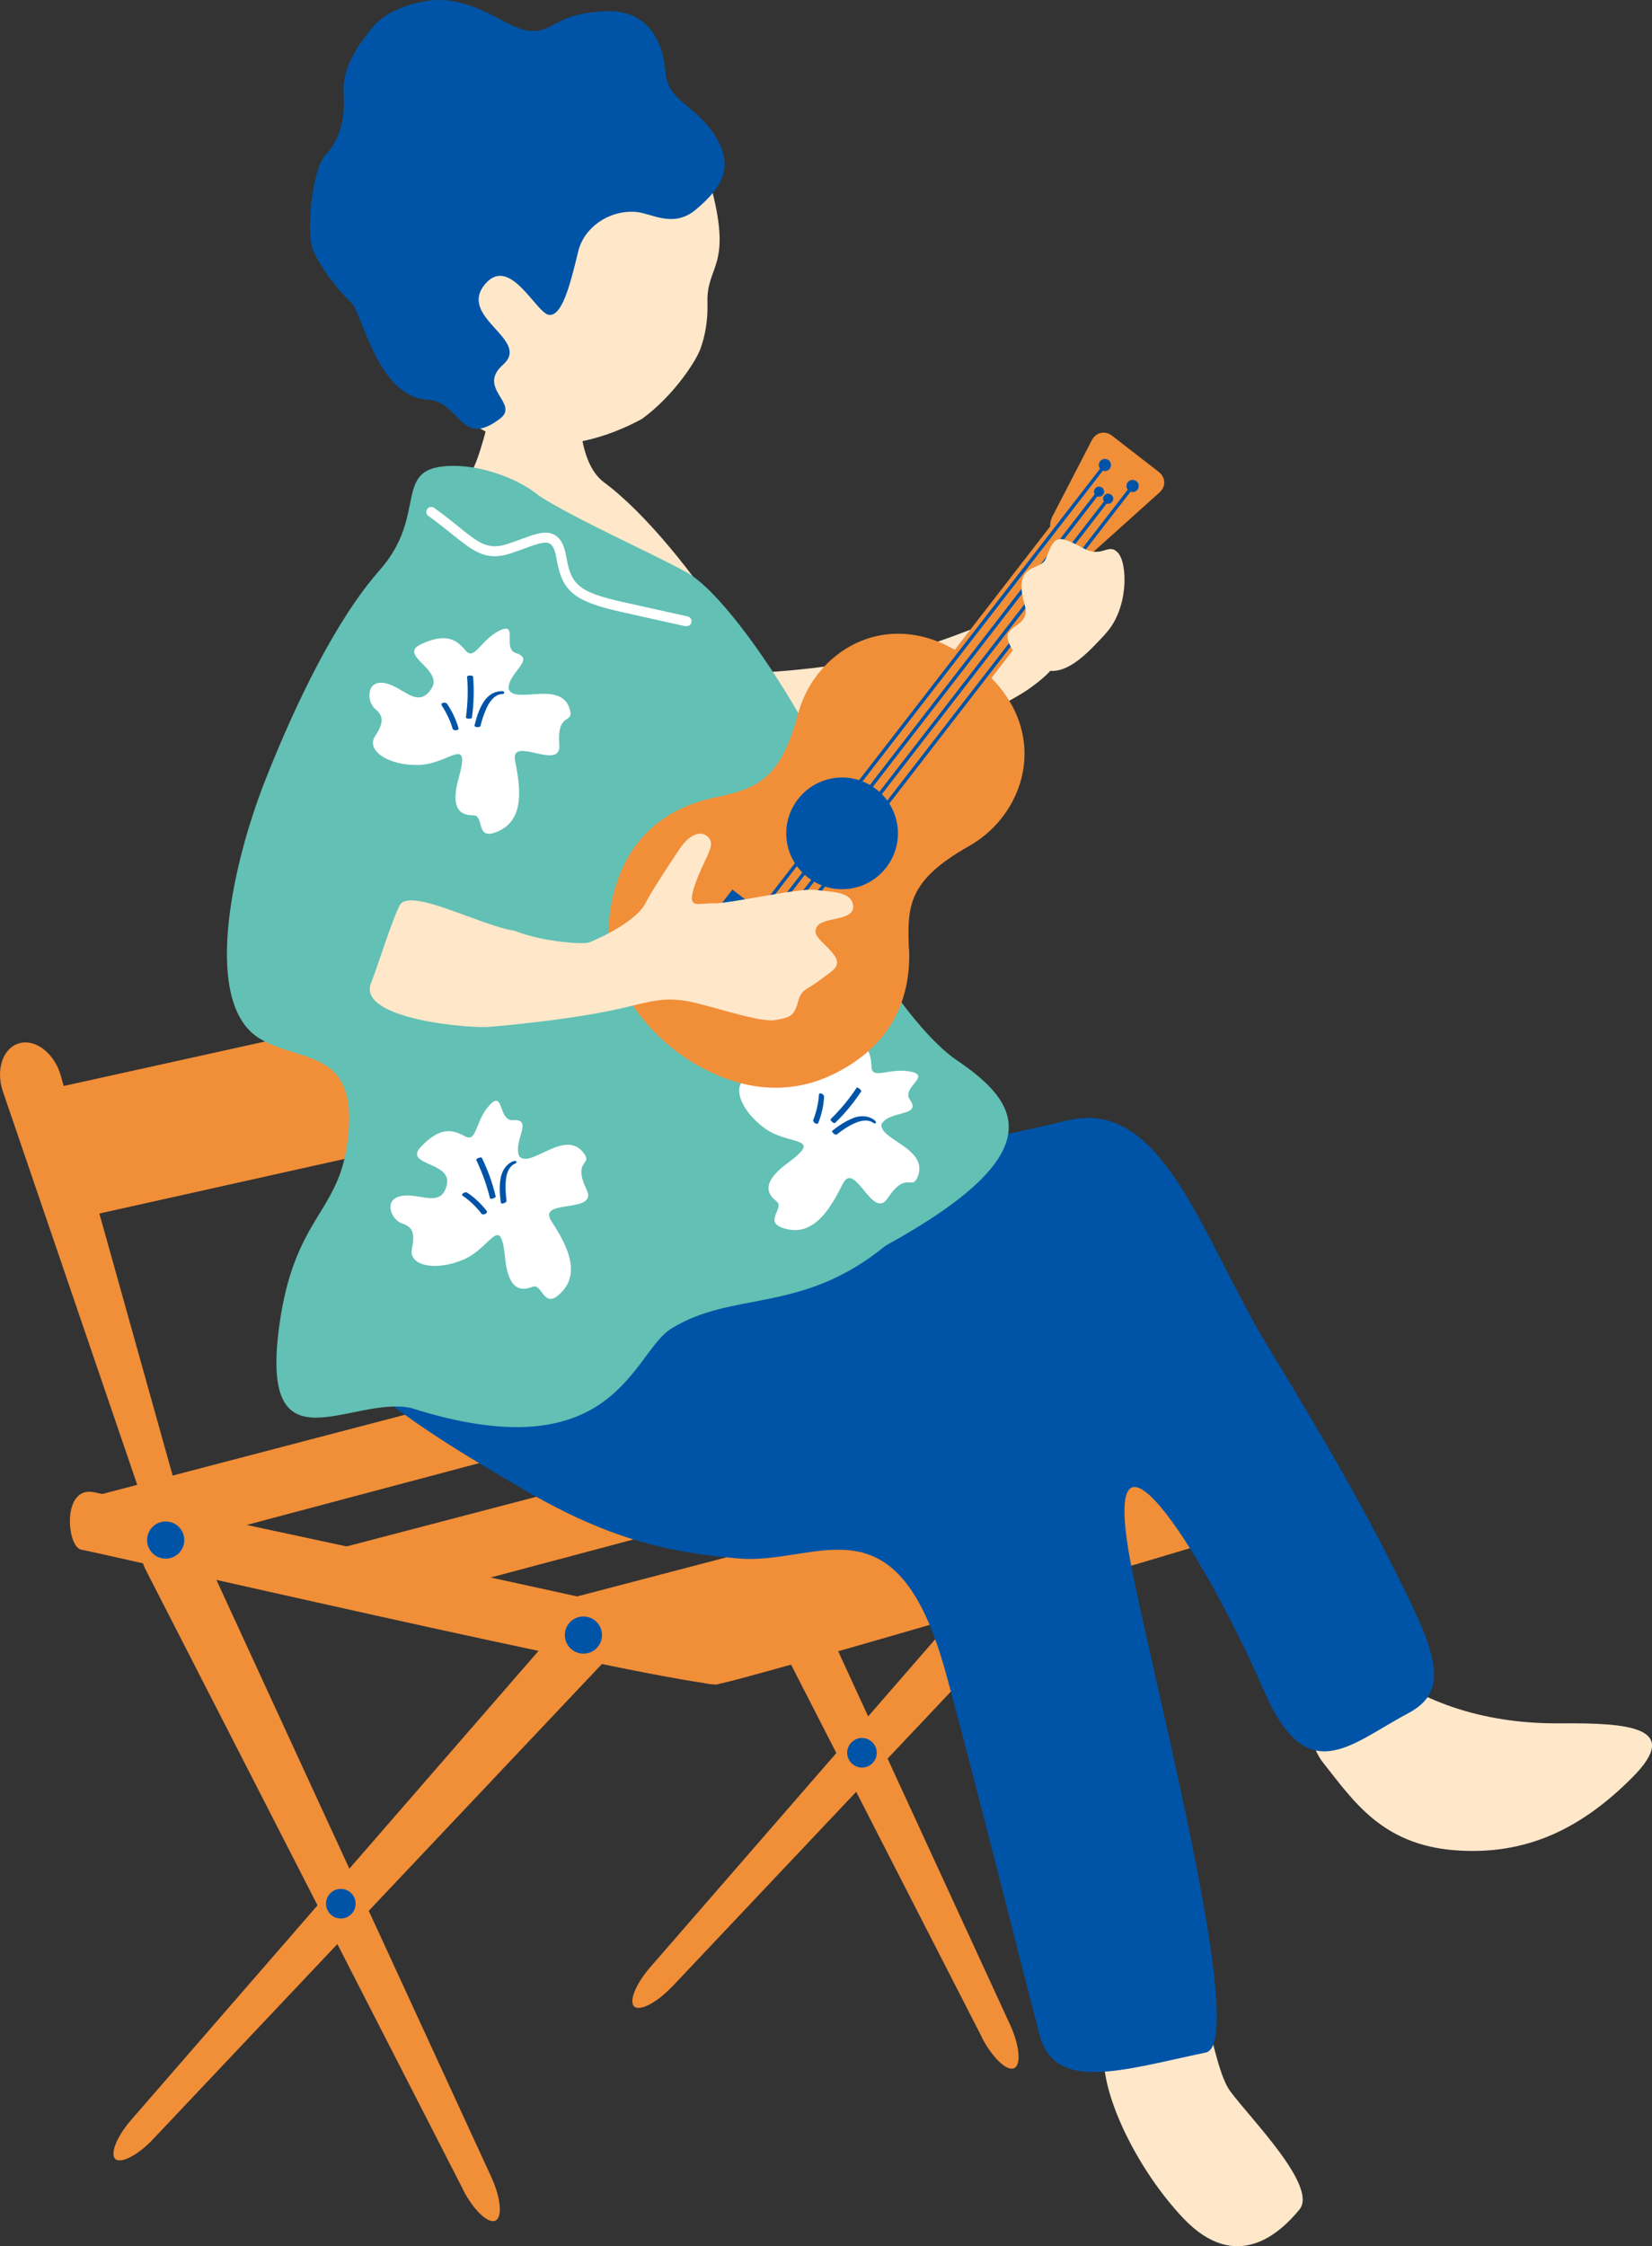 
<svg class="event_ttl_dec comingsoon_ttl_dec_6" id="_レイヤー_2" data-name="レイヤー 2" xmlns="http://www.w3.org/2000/svg" viewBox="0 0 96.02 130.52">
  <rect x="0" y="0" width="96.02" height="130.52" fill="#333333" stroke="none"/>
  <defs>
    <style>
      .comingsoon_ttl_dec_6-cls-1 {
        fill: #ffe7ca;
      }

      .comingsoon_ttl_dec_6-cls-1, .comingsoon_ttl_dec_6-cls-2, .comingsoon_ttl_dec_6-cls-3, .comingsoon_ttl_dec_6-cls-4, .comingsoon_ttl_dec_6-cls-5 {
        stroke-width: 0px;
      }

      .comingsoon_ttl_dec_6-cls-2 {
        fill: #62c0b4;
      }

      .comingsoon_ttl_dec_6-cls-3 {
        fill: #0054a7;
      }

      .comingsoon_ttl_dec_6-cls-4 {
        fill: #f18e38;
      }

      .comingsoon_ttl_dec_6-cls-5 {
        fill: #fff;
      }
    </style>
  </defs>
  <g>
    <polygon class="comingsoon_ttl_dec_6-cls-4" points="35.61 63.87 4.14 70.88 1.14 63.67 33.97 56.42 35.61 63.87"/>
    <path class="comingsoon_ttl_dec_6-cls-4" d="M10.6,93.96c.42,1.27,1.93.7,1.57-.59L3.53,62.49c-.37-1.28-1.45-2.13-2.4-1.87-.95.26-1.39,1.51-.97,2.78l10.44,30.56Z"/>
    <path class="comingsoon_ttl_dec_6-cls-4" d="M41.77,87.48c.42,1.27,1.93.7,1.57-.59l-8.63-30.88c-.37-1.28-1.45-2.13-2.4-1.87s-1.39,1.51-.97,2.78l10.44,30.56Z"/>
    <path class="comingsoon_ttl_dec_6-cls-4" d="M39.05,115.45c-.87.92-1.85,1.43-2.18,1.15-.33-.29.07-1.3.9-2.26l25.01-28.78c.83-.95,2.08-1.23,2.78-.62s.57,1.86-.3,2.78l-26.21,27.74Z"/>
    <path class="comingsoon_ttl_dec_6-cls-4" d="M57.05,118.36c.61,1.19,1.46,2.01,1.89,1.82s.32-1.34-.24-2.55l-16.88-36.66c-.56-1.21-1.76-1.88-2.66-1.48-.9.4-1.14,1.7-.53,2.89l18.43,35.98Z"/>
    <path class="comingsoon_ttl_dec_6-cls-4" d="M8.89,124.31c-.87.92-1.85,1.43-2.18,1.15-.33-.29.07-1.3.9-2.26l25.01-28.79c.83-.95,2.08-1.23,2.78-.62.7.61.57,1.86-.3,2.78l-26.21,27.74Z"/>
    <path class="comingsoon_ttl_dec_6-cls-4" d="M26.9,127.22c.61,1.19,1.46,2.01,1.89,1.82s.32-1.34-.24-2.55l-16.88-36.66c-.56-1.21-1.76-1.88-2.66-1.48s-1.14,1.7-.53,2.89l18.43,35.98Z"/>
    <polygon class="comingsoon_ttl_dec_6-cls-4" points="45.92 76.35 5.65 86.89 14.12 88.67 52.97 78.34 45.92 76.35"/>
    <polygon class="comingsoon_ttl_dec_6-cls-4" points="58.37 79.86 18.04 90.41 26.51 92.2 65.42 81.84 58.37 79.86"/>
    <polygon class="comingsoon_ttl_dec_6-cls-4" points="30.93 93.45 39.4 95.23 77.22 85.17 70.16 83.18 30.93 93.45"/>
    <path class="comingsoon_ttl_dec_6-cls-4" d="M5.51,86.72c1.47.34,33.89,7.19,35.7,7.83.91.33,1.11,3.39.39,3.33-4.61-.42-36.02-7.7-36.87-7.83-.85-.13-1.17-3.78.78-3.33Z"/>
    <path class="comingsoon_ttl_dec_6-cls-4" d="M39.87,94.94s34.85-9.79,36.12-10.08c1.27-.29,3.23,1.86,2.15,2.35-1.08.49-35.57,10.67-36.55,10.67s-1.44-.49-1.93-1.17c-.49-.69-.69-1.37.2-1.76Z"/>
    <path class="comingsoon_ttl_dec_6-cls-3" d="M10.71,89.49c0,.59-.48,1.08-1.08,1.08s-1.08-.48-1.08-1.08.48-1.08,1.08-1.08,1.08.48,1.08,1.08Z"/>
    <circle class="comingsoon_ttl_dec_6-cls-3" cx="33.91" cy="95.01" r="1.08"/>
    <circle class="comingsoon_ttl_dec_6-cls-3" cx="19.81" cy="110.62" r=".86"/>
    <path class="comingsoon_ttl_dec_6-cls-3" d="M50.96,101.85c0,.48-.39.86-.86.86s-.86-.39-.86-.86.39-.86.86-.86.86.39.86.86Z"/>
  </g>
  <g>
    <path class="comingsoon_ttl_dec_6-cls-1" d="M39.1,39.12c5.48.25,11.06-.49,14.59-1.57s6.66-2.94,6.95-1.57c.29,1.37,2.25,1.86-.78,4.01-3.03,2.15-14,6.07-18.01,6.56-4.01.49-4.89-7.54-2.74-7.44Z"/>
    <path class="comingsoon_ttl_dec_6-cls-1" d="M28.77,22.73c.24.03,4.57-.28,4.87-.28.06.55-.26,4.29,1.47,5.58,4.76,3.52,11.61,14.36,10.84,16.82-.25,1.3-11.25,6.03-13.84,5.79-2.78-.26-10.54,3.19-11.88-.03-3.11-7.48,1.14-15.49,7.09-23.07.6-.77,1.4-4.45,1.44-4.8Z"/>
    <g>
      <path class="comingsoon_ttl_dec_6-cls-1" d="M24.2,20.69c1.53,3.2,4.16,4.94,6.47,5.14s4.54-.35,6.63-1.48c1.7-1.22,3.06-3.18,3.4-4.05.3-.8.45-1.76.42-2.7-.07-2.19,1.42-2.02.27-6.52-.35-1.37-2.7-7.7-8.91-8.58-5.45-.77-11.47,11.51-8.27,18.2Z"/>
      <path class="comingsoon_ttl_dec_6-cls-3" d="M31.49,1.75c-.75.12-1.13.07-2.39-.61-1.26-.68-2.7-1.33-4.25-1.09-1.54.24-2.58.84-3.09,1.42-.51.59-1.91,2.24-1.79,3.92.12,1.68-.29,2.79-1.06,3.63-.77.83-1.12,4.48-.73,5.46.38.99,1.53,2.47,2.21,3.07.68.6,1.52,5.5,4.44,5.67,1.96.11,1.92,2.87,4.23,1.11,1.17-.89-1.38-1.76.18-3.14,1.66-1.47-2.72-2.75-1.02-4.71,1.45-1.66,2.97,1.78,3.71,1.82.71.04,1.16-1.52,1.68-3.7.33-1.36,1.74-2.38,3.3-2.29.94.05,2.21,1.01,3.57-.16,1.36-1.16,2.28-2.37,1.09-4.25-1.19-1.88-2.77-1.99-2.89-3.72-.13-1.72-.98-3.6-3.4-3.53s-2.91.83-3.79,1.09Z"/>
    </g>
    <path class="comingsoon_ttl_dec_6-cls-1" d="M68.26,113.7c1.7.18,2.08,6.23,3.24,7.81,1.16,1.58,5.12,5.54,4.03,6.88-1.1,1.34-3.65,3.76-6.74.52-3.08-3.24-5.38-8.48-4.4-10.45s3.87-4.76,3.87-4.76Z"/>
    <path class="comingsoon_ttl_dec_6-cls-1" d="M79.3,96.29c-2.14,1.4-4.11,3.98-2.37,6.17s3.39,4.71,7.58,5.05c4.19.34,7.41-1.26,10.36-4.22,2.95-2.96-.25-3.18-4.2-3.15s-7.95-.96-11.37-3.85Z"/>
    <path class="comingsoon_ttl_dec_6-cls-3" d="M33.19,71.43c4.07,0,6.77,2.37,11.56-.83,5.32-3.56,10.96-3.92,17.23-5.48,5.64-1.41,7.84,6.76,11.75,13.18,4.05,6.66,6.2,10.52,8.35,15.01,1.77,3.7,1.7,5.22-.26,6.26-3.38,1.8-5.85,4.44-8.35-1.31-3.69-8.47-9.75-17.63-7.7-7.18,1.44,7.31,6.79,27.67,4.31,28.19-4.86,1.02-8.77,2.34-9.66-1.04-1-3.81-4.13-16.28-5.48-21.14-2.87-10.31-7.44-6.13-12.01-6.53-4.29-.37-7.7-1.17-12.79-4.18-3.9-2.3-15.79-9.01-11.49-13.18,3.63-3.52,10.48-1.78,14.54-1.78Z"/>
    <g>
      <path class="comingsoon_ttl_dec_6-cls-2" d="M16.23,77.06c.85-6.25,3.37-6.53,3.94-10.51.82-5.7-2.6-4.72-5.06-6.19-3.33-1.99-1.73-9.83.29-14.98,1.81-4.59,4.16-9.41,6.66-12.24,2.94-3.33.58-6.07,4.31-6.07,1.76,0,3.82.78,4.99,1.76,2.15,1.37,6.36,3.23,8.52,4.41,3.46,1.89,10.96,14.79,9.55,16.66-1.7,2.25,3.39,9.82,6.17,11.7,3.65,2.47,5.73,5.36-4.12,10.78-4.91,4.01-8.82,2.58-12.46,4.82-2.28,1.4-3.22,8.4-15.11,4.62-3.49-.77-8.85,3.84-7.68-4.76Z"/>
      <path class="comingsoon_ttl_dec_6-cls-5" d="M39.84,36.39l-3.73-.83c-2.92-.65-3.45-1.29-3.78-3.18-.07-.43-.2-.69-.37-.79-.28-.16-.83.05-1.47.28-.26.1-.55.2-.85.3-1.4.45-2.13-.14-3.34-1.11-.4-.32-.85-.68-1.4-1.08-.13-.09-.16-.27-.07-.4.09-.13.27-.16.4-.07.57.41,1.03.77,1.43,1.1,1.16.94,1.7,1.36,2.8,1.01.29-.09.57-.2.83-.29.81-.3,1.45-.54,1.96-.24.33.19.54.57.65,1.19.29,1.66.63,2.11,3.34,2.71l3.73.83c.16.03.25.19.22.34-.03.15-.19.25-.34.22Z"/>
      <g>
        <path class="comingsoon_ttl_dec_6-cls-5" d="M29.57,40.05c.36.92,3.14-.61,3.57,1.25.18.77-.78.07-.63,1.98.12,1.58-2.87-.59-2.57.93.25,1.29.63,3.29-.87,4.04-1.5.75-.88-.84-1.53-.87-.42-.02-1.48,0-.89-2.13.73-2.62-.52-.85-2.3-.8-1.78.05-3.09-.84-2.55-1.67.54-.83.48-1.19,0-1.59-.48-.4-.54-1.68.54-1.5,1.08.18,1.9,1.53,2.71.37.82-1.16-1.99-1.97-.57-2.63,1.42-.66,2.04-.29,2.57.36.53.65.87-.61,1.99-1.15s.13,1.05.95,1.31c1.18.37-.49,1.13-.43,2.1Z"/>
        <g>
          <path class="comingsoon_ttl_dec_6-cls-3" d="M25.67,40.99c.28.42.5.88.64,1.36.04.13.38.11.34-.04-.15-.51-.37-.98-.67-1.42-.07-.11-.41-.06-.3.09h0Z"/>
          <path class="comingsoon_ttl_dec_6-cls-3" d="M27.15,39.32c.06.79.04,1.58-.07,2.37-.01.08.33.11.35.01.11-.78.13-1.58.07-2.37,0-.1-.35-.1-.35-.01h0Z"/>
          <path class="comingsoon_ttl_dec_6-cls-3" d="M29.08,40.17c-.43.02-.77.29-.99.65-.25.4-.4.88-.51,1.34-.02.1.32.14.35.01.1-.41.24-.82.44-1.2.17-.3.43-.62.81-.64.05,0,.15-.03.13-.1-.02-.07-.16-.07-.21-.07h0Z"/>
        </g>
      </g>
      <g>
        <path class="comingsoon_ttl_dec_6-cls-5" d="M51.25,65.27c-.28.95,2.85,1.44,2.06,3.18-.33.71-.65-.42-1.72,1.18-.87,1.32-1.9-2.23-2.6-.85-.59,1.17-1.53,2.99-3.17,2.66-1.64-.33-.18-1.21-.67-1.62-.32-.27-1.16-.92.61-2.22,2.19-1.62.11-.99-1.33-2.05-1.44-1.06-1.92-2.56-.99-2.88.94-.32,1.11-.64.98-1.26s.61-1.66,1.34-.85c.74.81.55,2.37,1.91,1.96,1.36-.41-.36-2.78,1.17-2.42s1.79,1.02,1.81,1.86c.02.84,1.06.05,2.28.31,1.22.26-.54.91-.05,1.62.7,1.01-1.08.6-1.63,1.4Z"/>
        <g>
          <path class="comingsoon_ttl_dec_6-cls-3" d="M47.6,63.61c-.03.5-.15,1-.33,1.47-.05.12.23.32.29.17.2-.49.31-1,.34-1.53,0-.13-.29-.29-.3-.11h0Z"/>
          <path class="comingsoon_ttl_dec_6-cls-3" d="M49.79,63.21c-.44.66-.94,1.27-1.51,1.82-.06.06.19.29.26.22.57-.55,1.07-1.16,1.51-1.82.05-.08-.22-.29-.26-.22h0Z"/>
          <path class="comingsoon_ttl_dec_6-cls-3" d="M50.79,65.06c-.35-.24-.79-.25-1.18-.1-.44.17-.86.45-1.23.74-.08.06.17.3.26.22.33-.26.69-.51,1.08-.67.32-.14.72-.22,1.03-.01.04.03.14.07.16,0,.02-.07-.08-.15-.12-.18h0Z"/>
        </g>
      </g>
      <g>
        <path class="comingsoon_ttl_dec_6-cls-5" d="M30.19,67.2c.67.72,2.7-1.71,3.78-.14.45.65-.7.35.13,2.08.68,1.42-2.89.49-2.06,1.8.71,1.11,1.78,2.84.66,4.08-1.12,1.24-1.13-.46-1.74-.25-.4.14-1.38.53-1.6-1.66-.27-2.7-.79-.6-2.44.09-1.64.69-3.18.34-2.98-.63.2-.97.02-1.28-.58-1.48-.6-.2-1.12-1.37-.05-1.59,1.07-.22,2.32.74,2.66-.64.34-1.38-2.57-1.11-1.49-2.24,1.09-1.13,1.79-1.01,2.53-.6.73.41.59-.88,1.44-1.8.85-.92.5.93,1.37.87,1.23-.08-.04,1.23.37,2.12Z"/>
        <g>
          <path class="comingsoon_ttl_dec_6-cls-3" d="M26.9,69.49c.42.28.78.64,1.09,1.04.08.11.39-.03.3-.16-.32-.42-.7-.78-1.14-1.07-.11-.07-.4.09-.25.2h0Z"/>
          <path class="comingsoon_ttl_dec_6-cls-3" d="M27.68,67.4c.34.71.61,1.46.8,2.23.02.08.35-.02.33-.11-.18-.77-.45-1.52-.8-2.23-.04-.09-.36.04-.33.11h0Z"/>
          <path class="comingsoon_ttl_dec_6-cls-3" d="M29.79,67.49c-.39.18-.61.55-.69.96-.09.47-.05.97.01,1.44.01.1.34.01.33-.11-.05-.42-.08-.85-.03-1.27.04-.34.18-.74.52-.89.04-.02.13-.08.08-.14-.05-.05-.17,0-.22.01h0Z"/>
        </g>
      </g>
    </g>
    <g>
      <rect class="comingsoon_ttl_dec_6-cls-4" x="57.3" y="29.15" width="2.69" height="13.47" transform="translate(34.21 -28.38) rotate(37.72)"/>
      <path class="comingsoon_ttl_dec_6-cls-4" d="M52.83,55.15c-.1-2.48-.08-3.97,3.5-5.99,3.5-1.98,4.9-7.15.29-10.64-4.54-3.59-9.19-.94-10.23,2.95-1.06,3.97-2.5,4.37-4.92,4.89-2.42.52-5.08,2.05-5.91,6.02-.71,3.36.83,6.26,3.35,8.39.1.09.21.17.31.25.1.08.21.16.32.24,2.69,1.9,5.88,2.66,8.96,1.13,3.63-1.8,4.44-4.76,4.34-7.24Z"/>
      <path class="comingsoon_ttl_dec_6-cls-3" d="M51.51,50.41c-1.1,1.42-3.13,1.68-4.55.58-1.42-1.1-1.68-3.13-.58-4.55,1.1-1.42,3.13-1.68,4.55-.58,1.42,1.1,1.68,3.13.58,4.55Z"/>
      <rect class="comingsoon_ttl_dec_6-cls-3" x="41.63" y="53.45" width="6.08" height="1" transform="translate(42.34 -16.06) rotate(37.72)"/>
      <path class="comingsoon_ttl_dec_6-cls-4" d="M63.67,31.97c-.39.35-1.04.37-1.45.05l-.75-.58c-.41-.32-.55-.95-.31-1.41l2.3-4.45c.24-.46.77-.58,1.18-.26l2.71,2.1c.41.32.43.86.04,1.2l-3.73,3.35Z"/>
      <g>
        <rect class="comingsoon_ttl_dec_6-cls-3" x="54.42" y="25.6" width=".2" height="32.32" transform="translate(36.96 -24.63) rotate(37.73)"/>
        <rect class="comingsoon_ttl_dec_6-cls-3" x="53.72" y="23.72" width=".2" height="33.5" transform="translate(36.02 -24.47) rotate(37.73)"/>
        <rect class="comingsoon_ttl_dec_6-cls-3" x="53.89" y="25.19" width=".2" height="32.32" transform="translate(36.57 -24.39) rotate(37.71)"/>
        <rect class="comingsoon_ttl_dec_6-cls-3" x="55.36" y="24.85" width=".2" height="33.62" transform="translate(37.09 -25.23) rotate(37.73)"/>
        <path class="comingsoon_ttl_dec_6-cls-3" d="M64.11,28.75c-.1.13-.28.15-.41.05s-.15-.28-.05-.41c.1-.13.28-.15.41-.05s.15.28.05.41Z"/>
        <path class="comingsoon_ttl_dec_6-cls-3" d="M64.64,29.16c-.1.13-.28.15-.41.05s-.15-.28-.05-.41.28-.15.41-.05.15.28.05.41Z"/>
        <path class="comingsoon_ttl_dec_6-cls-3" d="M64.5,27.24c-.12.15-.34.18-.5.06-.15-.12-.18-.34-.06-.5.12-.15.34-.18.5-.06.15.12.18.34.06.5Z"/>
        <path class="comingsoon_ttl_dec_6-cls-3" d="M66.11,28.46c-.12.15-.34.18-.5.06-.15-.12-.18-.34-.06-.5.12-.15.34-.18.5-.06s.18.34.06.5Z"/>
      </g>
    </g>
    <path class="comingsoon_ttl_dec_6-cls-1" d="M34.2,54.78c1.62-.66,2.93-1.56,3.29-2.25.35-.7,1.38-2.26,2.01-3.2.63-.93,1.32-1.11,1.71-.63.39.48-.27,1.14-.81,2.69-.54,1.54.18,1.06,1.07,1.1.89.04,4.92-.9,5.89-.78.97.12,2.15.08,2.23.94.07.87-1.71.63-2.08,1.16s.25.81.88,1.57c.63.76.05.97-.76,1.59-.81.62-1.03.45-1.26,1.29-.23.84-.51.86-1.29,1.01-.78.15-2.82-.53-4.6-.98-1.78-.45-2.68-.08-4.27.28-3.31.77-8.05,1.12-7.69,1.09-.9.14-7.83-.39-6.95-2.55.31-.75,1.24-3.73,1.66-4.5.59-1.08,4.7,1.18,6.66,1.47,1.76.69,4.05.79,4.31.69Z"/>
    <path class="comingsoon_ttl_dec_6-cls-1" d="M64.25,36.84c-.94,1-2.06,2.26-3.27,2.14-.96-.1-1.82-.49-2.32-1.58-.54-1.19,1.31-.82.89-2.29-.71-2.48.94-1.9,1.23-2.63.51-1.26.56-1.51,2.15-.64,1.15.63,1.47-.33,2.04.27.58.6.65,3.27-.73,4.73Z"/>
  </g>
</svg>